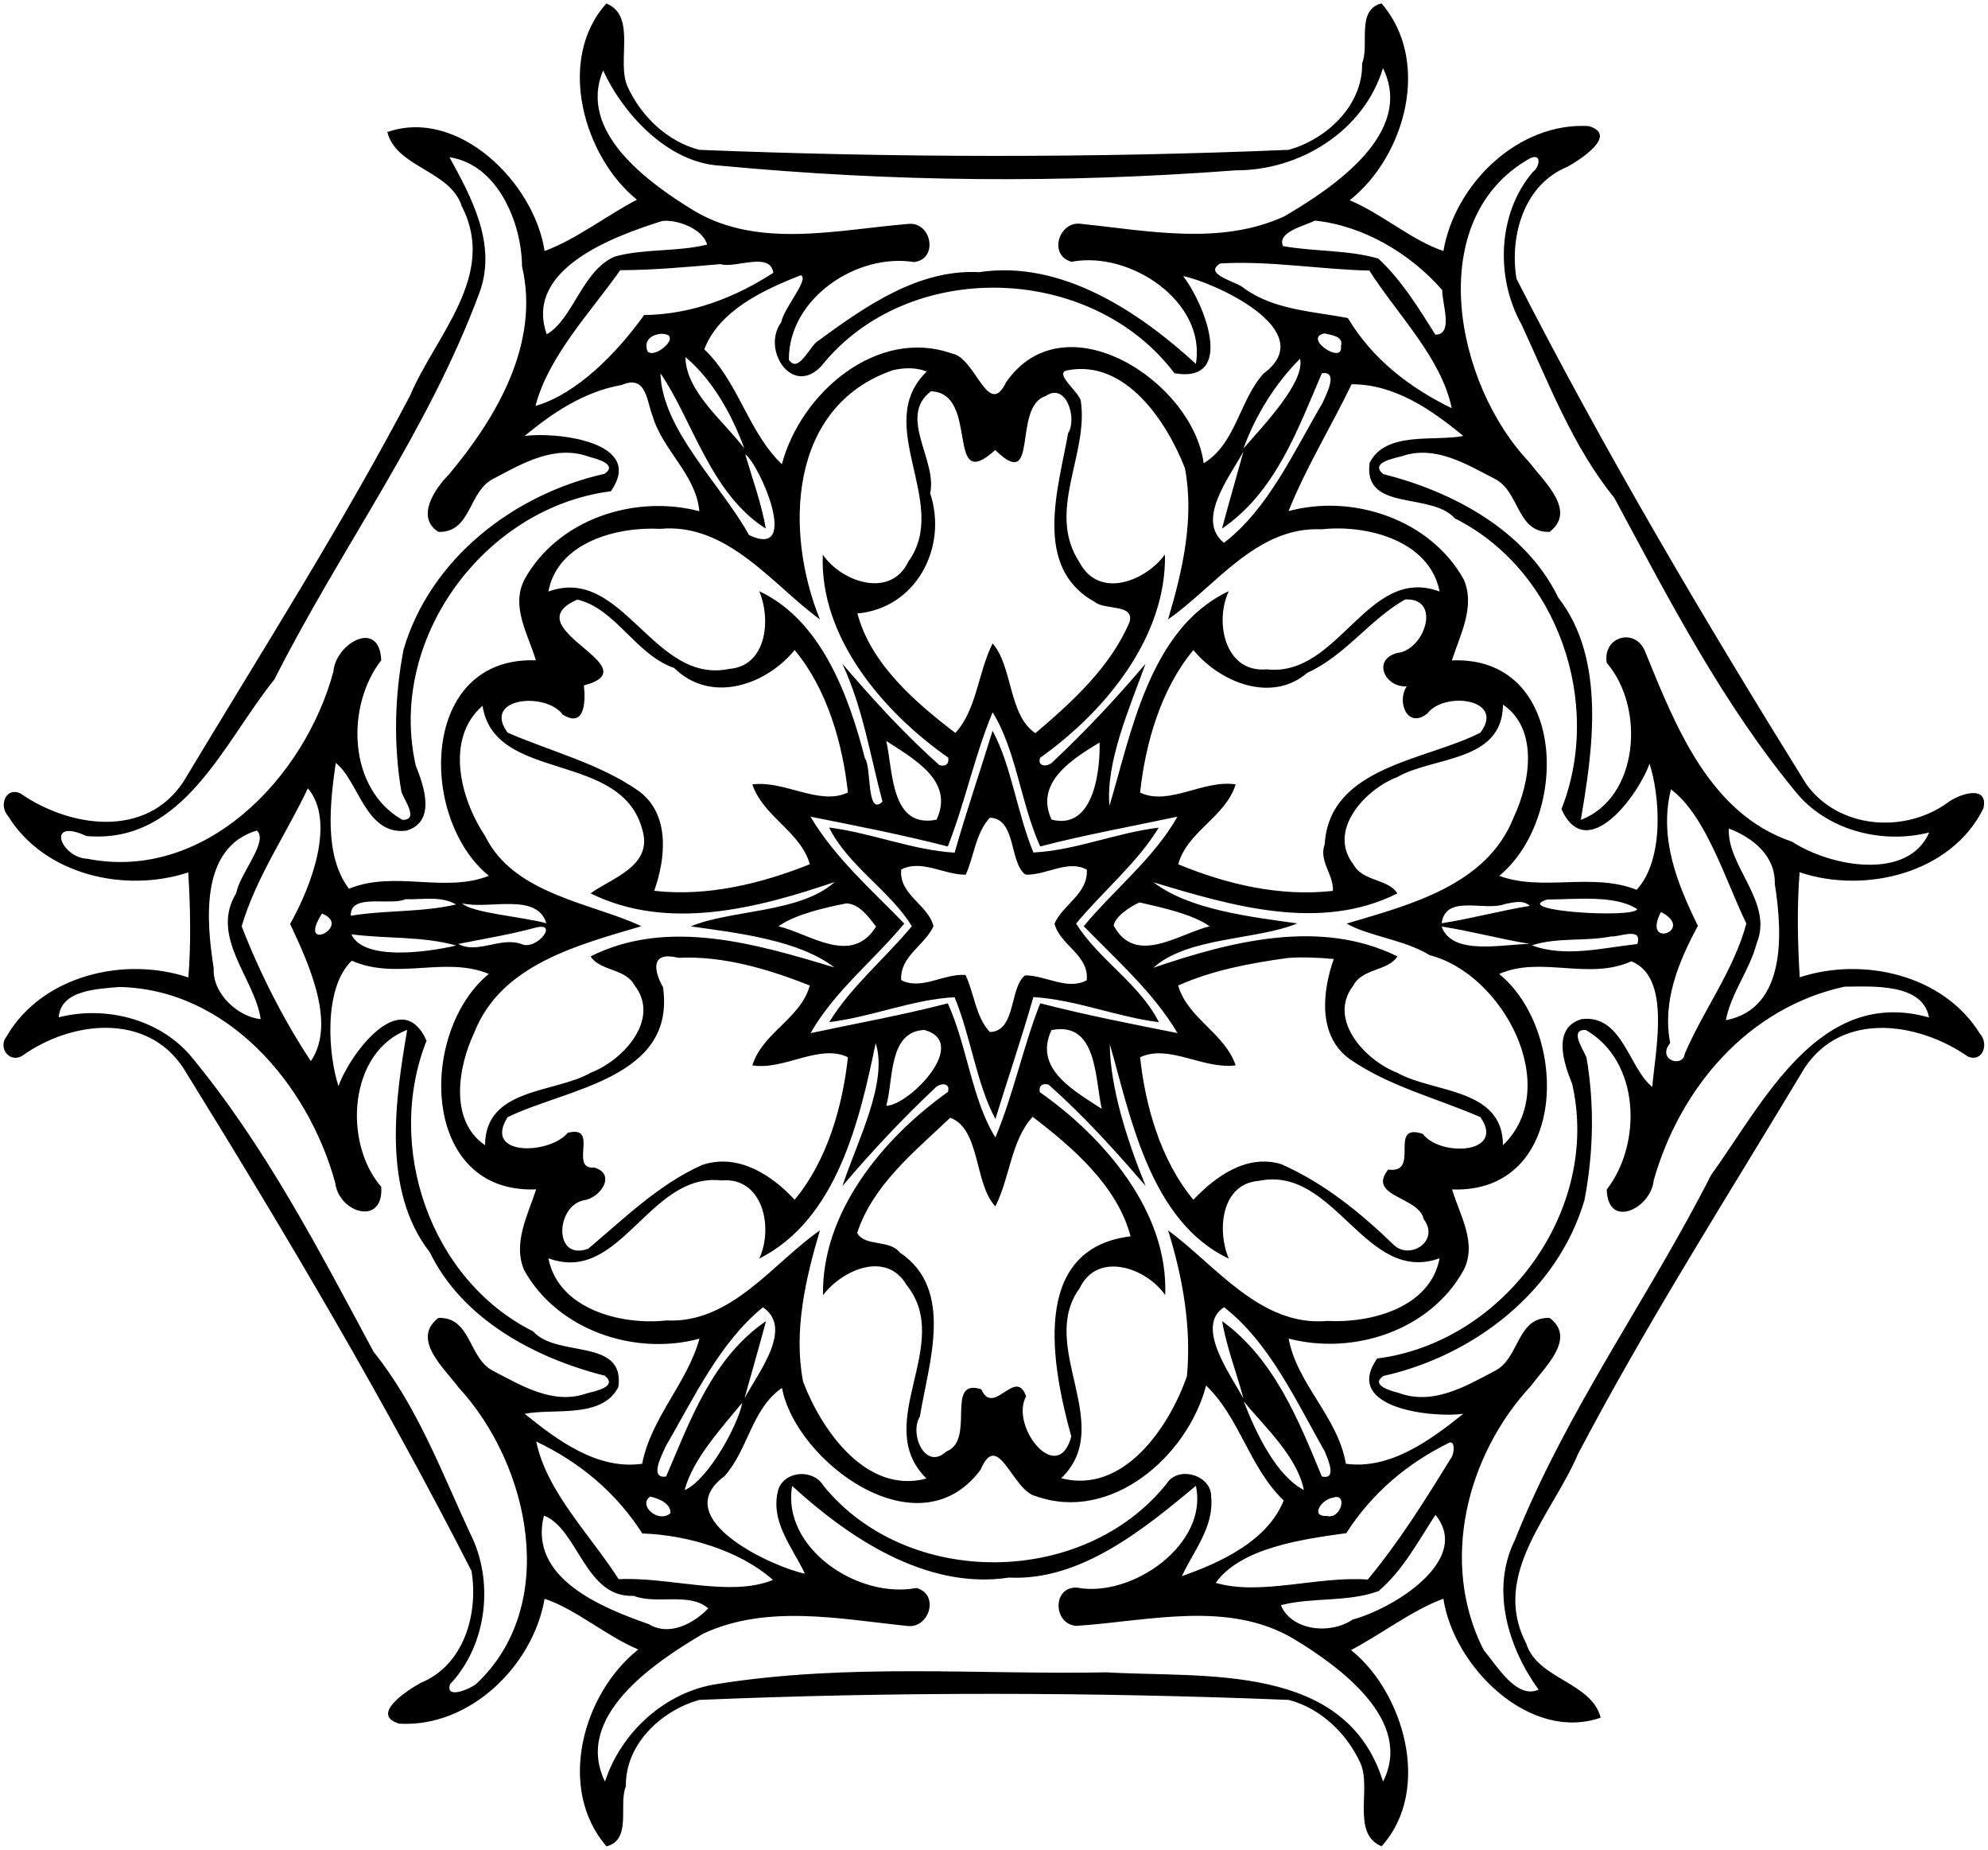 <?xml version="1.0" encoding="UTF-8"?>
<!DOCTYPE svg  PUBLIC '-//W3C//DTD SVG 1.1//EN'  'http://www.w3.org/Graphics/SVG/1.1/DTD/svg11.dtd'>
<svg width="545pt" height="507pt" version="1.1" viewBox="0 0 545 507" xmlns="http://www.w3.org/2000/svg">
<path d="m166.24 0.95c8.38 3.43 2.71 15.86 5.79 22.76 3.66 8.08 10.9 15.1 19.69 17.36 53.8 2.16 107.77 2.26 161.56 0 10.5-2.92 20.4-12.28 20.13-23.71 2.11-4.92-1.75-14.62 5.32-16.43 13.68 15.8 6.58 41.83-8.71 53.96 8.94 3.76 16.99 11 25.68 13.9 3.19-18.46 20.61-35.37 39.85-34.23 8.12 2.41-2.08 9.06-5.85 11.16-11.96 4.87-15.88 18.95-13.97 30.67 24.19 47.34 51.33 93.25 79.4 138.46 8.8 12.34 26.94 13.76 38.85 5.13 3.02-2.33 11.24-5.1 9.77 1.56-8.76 17.88-32.57 23.56-50.39 17.54-0.76 9.28-0.54 19.56 0.03 28.79 17.32-5.69 39.43-0.72 49.41 15.48 2.5 2.73 0.77 7.95-3.32 6.23-13.5-9.38-34.38-12.57-44.77 3.16-21.06 35.1-43.05 69.55-62.14 105.85-6.97 16.46-24 32.96-14.17 51.86 3.11 9.88 17.92 10.57 20.42 20.35-19.38 6.76-40.25-13.78-43.12-32.6-8.46 3.08-17.07 9.76-25.32 14.07 14.32 11.45 22.38 38.21 8.38 53.78-8.38-3.43-2.71-15.86-5.79-22.76-3.66-8.08-10.9-15.1-19.69-17.36-53.8-2.16-107.77-2.26-161.56 0-10.5 2.92-20.4 12.28-20.13 23.71-2.11 4.92 1.75 14.62-5.32 16.43-13.68-15.8-6.58-41.83 8.71-53.96-8.94-3.76-16.99-11-25.68-13.9-3.19 18.46-20.61 35.37-39.85 34.23-8.12-2.41 2.07-9.07 5.85-11.16 11.95-4.87 15.88-18.95 13.97-30.67-24.06-47.14-51.12-92.82-79-137.86-10.09-15.36-30.79-12.9-44.04-3.45-3.58 2.29-6.92-2.11-4.4-5.27 9.71-16.7 32.32-21.99 49.81-16.11 0.76-9.28 0.54-19.57-0.03-28.79-17.32 5.69-39.43 0.72-49.41-15.48-2.5-2.73-0.77-7.96 3.32-6.23 13.5 9.38 34.38 12.57 44.77-3.16 21.06-35.1 43.05-69.55 62.14-105.85 6.97-16.46 24-32.96 14.17-51.86-3.11-9.88-17.92-10.57-20.42-20.35 19.38-6.77 40.25 13.77 43.12 32.6 8.46-3.08 17.06-9.76 25.32-14.07-14.32-11.45-22.38-38.21-8.38-53.78m-0.89 18.35c-7.06 16.77 12.23 30.71 24.96 38.49 17.8 10.53 39.44 5.13 58.88 3.57 6.25-0.45 8.1 9.67 1.41 10.47-15.67-2.54-34.47 9.96-34.33 26.79 2.68 4.02 5.83-4.11 8.14-5.28 12.79-9.38 27.43-19.62 43.99-18.74 22.77-3.47 44.17 11.14 59.44 25.13 2.92-16.91-17.87-31.06-34.11-27.98-6.5-1.86-3.34-11.39 2.73-10.38 18.4 1.9 38.25 5.97 55.73-2.12 13.5-7.94 35.65-22.82 26.95-40.57-5.24 17.27-22.81 28.1-40.42 28.01-47.49 3.59-93.46 3.21-141.05-1.26-15.1-0.74-27.34-15.11-32.32-26.13m-42.12 23.81c5.89 10.73 13.15 23.89 8.19 37.18-14.16 38.17-38.17 70.17-56.18 105.93-13.98 17.26-24.84 45.27-51.56 42.93-11.19-5.19-7.12 5.89 0.29 6.24 32.14 6.29 59.52-22.09 67.43-51.29 0.58-7.76 12.64-14.63 13.12-3.13-9.73 12.54-9.22 35.19 5.79 43.75 4.63 0.08 0.55-5.36-0.26-7.67-2.19-12.88-1.89-26.17 0.58-39 7.35-24.98 30.26-42.62 55.1-48.18 3.69-2.51-1.94-4.09-4.1-4.62-9.37-3.54-18.36 1.73-26.38 5.98-6.9 3.4-6 14.85-15.08 14.55-6.33-4.07-0.89-11.9 2.89-15.73 13.07-15.58 25.03-35.93 20.05-57.05-0.08-11.92-6.69-27.98-19.88-29.89m296.2 0.29c-29.51 16.63-20.59 61.93-0.16 83.3 3.97 5.35 13.08 13.25 5.56 19.08-9.08 0.3-8.19-11.15-15.08-14.55-7.82-4.05-16.4-9.36-25.56-6.15-2.3 0.6-8.66 1.79-5.01 4.85 19.08 4.81 39.04 15.4 48 33.85 13.38 17.16 9.3 42.57 6.19 60.95 15.98-6.09 17.68-30.82 7.11-43.04-1.21-7.42 8.2-9.87 10.68-2.71 8.22 20.13 17.61 44.17 40.13 51.72 10.59 6.92 31.82 10.76 37.6-2.53-12.54 3.19-27.12-0.31-35.86-10.22-20.73-24.87-35.49-53.67-50.48-81.51-11.38-14-17.9-31.25-25.42-47.48-7.2-12.86-6.61-30.46 3.1-41.84 1.9-1.32 2.5-5.32-0.8-3.72m-237.89 17.17c-13.26 4.19-37.97 13.15-31.65 31.06 7.26-4.2 9.69-17.47 18.68-21.33 8.27-2.22 17.02-1.22 25.28-3.26-1.14-4.26-8.03-6.93-12.31-6.47m178.96-0.1c-2.96 1.47-10.47 3.12-8.77 6.98 8.59 1.55 17.61 0.98 26.12 3.41 6.4 5.94 11.02 13.53 15.66 20.87 5.02-0.03 1.84-8.36 1.86-12.24-8.78-10.06-21.72-17.67-34.87-19.02m-162.94 11.92c-9.16 0.78-18.32 1.64-27.52 1.67-8.29 11.71-19.68 23.57-23.24 37.2 11.36-3.25 22.36-14.55 29.79-24.91 12.87-0.16 24.7-4.65 35.41-11.57-0.79-5.98-10.63-1.09-14.44-2.39m136.96-0.18c-4.96 3.05 4.72 4.97 6.54 6.81 8.36 6.02 18.94 6.29 28.46 8.17 6.73 11.23 16.85 19.04 28.47 24.7-2.85-13.82-14.82-25.55-22.59-37.73-13.64-0.3-27.21-2.75-40.88-1.95m-115 3.24c-10.2 3.97-22.44 9.71-26.44 20.29 9.42 9.01 11.99 22.59 21.27 31.5 5.13-19.45 26.08-37.64 46.65-30.33 6.42 1.04 9.91 18.07 14.8 7.89 15.98-23.14 51.21-0.28 54.18 22.18 8.91-5.44 9.73-17.19 16.42-24.59 16.09-11.92-14.35-25.29-22.06-26.71 5.85 7.47 14.55 29.55-2.37 26.62-22.79-30.17-73.07-31.66-96.79-1.97-8.02 8.55-16.5-4.55-11.02-11.97 0.75-4.03 7.87-11.98 5.36-12.91m-38.31 16.04c-2.73 0.28-4.77 1.84-3.72 4.75 1.87 2.49 10.22-4.73 3.72-4.75m181.9-0.1c-6.13 1.23 5.26 8.77 4.5 3.51 0.84-2.75-2.59-3.05-4.5-3.51m-175.2 6.47c0.11 9.56 10.67 17.71 16.14 25.05-3.42-9.28-8.53-18.6-16.14-25.05m168.49 0.46c-6.77 6.77-12.23 15.54-15.51 24.61 5.37-6.21 16.99-18.27 15.51-24.61m-111.63 3.15c-28.74 9.89-29.72 44.35-20 68.29-12.85-9.32-25.28-26.52-43.76-24.81-11.95-0.63-28.16 3.7-30.67 17.18 20.4-7.41 28.67 25.57 49.56 21.21 10.37-0.8 11.49-13.64 8.24-21.3 17.08 7.97 24.61 28.87 28.98 45.82 1.87 2.39 0.34 16.05 4.81 11.88-3.37-12.65-5.42-25.85-11-37.8 8.33 9.69 16.99 19.27 26.61 27.78 1.66 0.47 2.72-0.3 2.41-2.06-17.78-12.45-35.33-32.95-34.38-55.63 5.16 7.52 18.59 12.16 23.45 1.88 11.64-15.96-10.08-37.47 5.05-52.07-2.94-1.19-6.25-1.07-9.3-0.37m47.91 0.02c-4.02 0.66 3.12 5.94 3.61 8.34 2.24 14.75-9.55 30.31-0.35 44.31 5.38 10.19 18.09 5.15 23.43-2.16 0.43 22.69-16.44 43.11-34.25 55.74-0.8 2.6 2.22 2.5 3.53 1.08 8.98-8.45 17.45-17.5 25.4-26.87-4.45 12.24-10.94 26.98-9.9 38.92 5.83-19.09 10.8-48.54 32.71-58.81-3.94 8.37-1.1 22.45 10.41 21.42 19.87 2.24 27.57-28.72 47.39-21.33-2.72-13.98-19.96-18.42-32.35-17.05-17.9-0.89-29.4 15.96-42.09 24.68 3.96-13.31 7.27-27.68 4.61-41.49-5.01-12.76-16.28-29.82-32.15-26.78m-111.62 0.84c0.42 15.41 16.54 30.35 24.29 44.33 14.35 6.81 2.77-19.58-1.05-22.14 1.98 6.77 4.43 13.39 5.65 20.37-15.25-9.67-20.06-29.75-28.89-42.56m181.32-0.02c-6.66 15.55-12.73 32.58-27.38 42.59 1.88-7.06 3.94-14.08 5.88-21.12-3.86 7.01-13.09 18.8-5.33 25 12.16-9.32 19.15-25.01 26.99-38.28 1.02-2.33 4.55-8.92-0.16-8.19m-191.94 3.21c-10.05 1.72-18.9 7.53-26.59 13.97 8.28-1.15 33.25 1.43 23.61 15.16-34.77 4.44-61.39 40.66-53.46 75.27 2.33 5.72 5.54 15.31-2.57 17.75-11.22 1.42-13.05-13.64-19.39-18.56-1.58 11.14-3.25 25.41 3.62 34.48 12.5-5.11 26.23 1.27 38.35-3.54-19.43-15.87-18.91-60.22 12.9-59.06-2.09-7.07-6.97-14.73-3.12-22.18 9.13-16.5 30.16-23.36 47.94-18.69-0.96-10.11-10.01-16.6-12.81-26.04-1.63-4.01-1.65-11.54-8.48-8.56m200.08-0.19c-5.08 10.66-12.66 23.12-17.27 34.76 17.72-4.81 38.87 2.31 48.01 18.7 3.27 7.4-0.97 15.18-3.24 22.22 31.74-1.32 32.41 43.08 12.98 59.05 11.94 4.39 25.34-1.02 37.68 3.82 7.72-8.39 6.33-26.01 3.52-34.58-2.77 8.16-17.12 28.04-24.14 12.46 11.47-28.92-0.91-65.51-29.21-79.67-6.55-7.37-25.19-1.68-23.38-15.22 4.43-8.84 17.82-5.79 25.68-7.38-8.69-7.2-18.91-14.24-30.63-14.16m-115.32 1.92c-9.12 6.98 1.8 18.83-0.2 27.96 4.93 14.86-3.91 31.51-19.94 32.93 3.66 13.94 16.15 24.59 26.85 32.75 5.9-6.43 6.22-16.67 10.21-24.53 5.55 6.31 4.3 19.6 11.72 24.6 10.02-8.51 20.49-18.02 25.79-30.39 1.53-5.18-6.7-3.21-9.54-5.61-17.05-9.44-9.98-30.99-7.27-46.23 2.57-4.08-0.6-14.08-6.14-10.18-9.31 2.92-1.6 26.74-13.84 14.8-13.94 12.55-4.08-15.71-17.64-16.1m-96.94 57.09c-17.86 7.85 20.65 18.45 1.8 23.54 0.35 2.82 0.86 12.1-5.75 8.01-4.72-6.38-22.22-4.69-15.15 4.92 11.7 5.1 25.17 8.44 35.95 16 8.62 6.34 7.42 18.34 4.24 27.35 14.52 1.65 29.27-1.94 42.66-7.28-2.56-8.99-12.72-12.96-15.76-21.88 8.83-1.19 18.31 5.93 26.2 2.22-1.44-13.31-5.63-28.28-14.61-39.05-7.72 9.47-22.83 14.94-33.02 4.91-10.56-3.61-16.01-16.29-26.56-18.74m226.97-0.04c-9.62 5.39-16.41 15.39-26.82 20.09-9.89 8.51-24.08 2.51-31.25-6.22-8.98 10.77-13.18 25.74-14.61 39.06 7.89 3.78 17.36-3.62 26.2-2.24-2.81 9.01-13.28 12.85-15.75 21.9 13.33 5.5 27.92 8.93 42.41 7.29 0.24-4.5-3.94-8.13-2.25-12.8 1.33-21.4 27.82-22.9 42.68-30.58 6.97-9.24-9.8-11.41-14.5-5.29-5.43 4.45-8.54-3.07-5.7-7.39-5.91 0.35-9.58-7.21-2.65-9.15 7.56-0.66 12.35-15.17 2.24-14.67m-252.95 29.14c-10.32 9.03-6.13 25.43 0.67 35.63 7.89 16.18 29.37 18.4 42.88 24.79-16.97 5.06-38.5 10.38-45.81 29.17-4.46 9.38-6.93 24.12 2.95 30.85 0.1-15.88 19.11-14.17 29.01-19.88 8.8-3.35 19.19-14.63 12.01-23.89-2.5-4.76-9.59-3.94-12.07-7.98 21.14-10.65 45.54-3.38 66.82 3.03-9.71-7.46-26.26-9.43-39.38-11.25 11-4.61 30.03-3.64 39.45-12.16-21.21 7.22-45.66 13.58-66.9 3.12 5.38-4.05 16.93-7.31 14.29-17.04-5.44-22.36-40.59-13.03-43.92-34.39m279.75-0.32c-0.1 15.88-19.11 14.16-29.01 19.88-8.8 3.35-19.19 14.63-12.01 23.89 2.5 4.76 9.59 3.94 12.07 7.98-21.14 10.65-45.54 3.38-66.82-3.03 9.71 7.46 26.26 9.43 39.38 11.25-11 4.61-30.03 3.64-39.45 12.16 21.21-7.22 45.66-13.58 66.9-3.12-2.51 4.04-9.58 3.22-12.08 7.98-7.17 9.29 3.21 20.52 12.04 23.92 9.82 5.57 28.95 4.07 28.98 19.85 16.46-15.85 0.05-46.92-20.07-52.07-7.05-4.32-16.6-5.14-22.79-8.67 16.97-5.07 38.5-10.38 45.81-29.17 4.46-9.38 6.93-24.12-2.95-30.85m-139.91 2.12c-4.99 11.95-7.55 24.76-12.29 36.77-12.43-3.21-25.05-5.66-37.64-8.17 6.59 11.14 16.73 20.06 25.71 29.29-8.32 10.08-19.2 18.58-25.69 30.04 12.55-2.69 25.2-4.93 37.62-8.17 5.28 11.54 6.62 26.5 13.05 36.76 4.99-11.95 7.55-24.76 12.29-36.77 12.43 3.21 25.05 5.66 37.64 8.17-6.59-11.14-16.73-20.06-25.71-29.29 8.32-10.08 19.2-18.58 25.69-30.04-12.55 2.69-25.2 4.93-37.62 8.17-5.28-11.55-6.62-26.5-13.05-36.76m-29.16 7.83c1.9 8.45 1.22 24.11 13.79 21.59 4.99-10.69-6.31-16.64-13.79-21.59m58.49 0.42c-7.53 4.58-17.88 10.99-13.18 21.15 12.25 3.17 13.35-15.38 13.18-21.15m-217.05 12.57c-5.97 12.62-14.2 24.38-18.15 37.82 4.92 12.76 11.77 26.16 18.97 36.95 6.99-10.22-0.51-26.59-5.69-37.59 5.95-10.54 12.49-28.2 4.87-37.18m373.68 0.29c-3.32 13.34 1.66 25.73 7.39 37.41-5.33 9.85-9.8 20.67-7.6 32.12-3.79 4.63 3.49 6.92 3.99 2.96 5.19-12.12 13.46-22.92 16.89-35.72-5.83-12.05-11.03-29.54-20.67-36.77m-387.67 11.28c-15.7 4.72-13.84 24.84-11.83 37.74-0.37 7.24 7.01 13.44 12.88 13.95-1.62-11.22-14.05-22.5-6.7-34.54 0.97-5.37 8.97-14.18 5.65-17.15m403.55-0.55c-0.6 10.3 12.27 20.19 7.64 31.41-1.92 7.41-7.04 13.63-8.47 21.14 16.8-3.24 15.49-24.28 13.42-37.35 0.2-7.71-5.97-12.66-12.59-15.2m-362.82 19.38c-4.09 1.9-15.28-1.77-14.96 4.53 9.57-1.59 19.37-0.88 28.85-3.09-4.15-2.42-9.3-1.29-13.89-1.44m313.04 0.08c-10.48 3.15 23.93 5.24 24.64 2.64-5.95-3.96-16.69-2.66-24.64-2.64m-297.48 1.04c2.49 2.62 16.58 3.69 23.08 5.47-2.59-8.56-15.87-3.67-23.08-5.47m105.34 0.02c-6.04 1.18-14.03 3.02-18.64 6.28 8.83 2.13 20.02 10.92 26.77 0.07-2.09-2.65-4.5-6.15-8.13-6.35m80.35-0.26c-2.76 1.24-6.75 3.95-7.08 6.36 5.99 11.06 17.66 2.35 26.3 0.17-4.8-3.36-13.04-5.12-19.22-6.53m100.24 0.42c-5.54 2.16-16.31-2.83-17.41 5.29 8.1-1.26 16.07-3.44 24.17-4.77-1.88-1.76-4.54-0.9-6.76-0.52m-324.36 2.63c-7.07 11.12 8.58 3.45 0 0m367.07-0.43c-5.39 10.36 9.67 4.97 0 0m-308.91 4.39c-6.86 1.85-13.87 2.98-20.82 4.37 5.35 2.9 11.7-2.14 17.5 0.09 4.13 1.69 10.47-6.52 3.32-4.46m248.79-0.4c2.82 8.16 17.05 4.77 24.17 4.77-8.1-1.34-16.07-3.52-24.17-4.77m-298.89 2.13c3.26 7.26 20.42 5.02 28.72 3.07-9.29-2.61-19.21-1.81-28.72-3.07m345.36 0.58c-7.19 1.44-14.64 0.16-21.72 2.44 9.06 3.42 19.54 0.65 28.88-0.35 1.59-4.84-5.04-1.86-7.16-2.09m-255.72 5.86c-7.46-1.86-6.95 3.16-4.21 8.05 3.58 25.05-26.41 27.73-42.6 35.63-6.84 10.75 11.44 10.34 16.49 4.28 8.83-2.23 0.15 10.18 7.32 9.54 6.14 1.88 1.52 8.4-2.94 8.96-7.72 1.6-8.36 16.72 1.19 13.3 9.87-8.26 19.32-17.67 31.29-22.98 9.86-3.31 19.1 2.79 25.33 9.53 8.98-10.77 13.17-25.74 14.61-39.06-7.89-3.78-17.36 3.62-26.2 2.24 2.8-9.01 13.28-12.85 15.75-21.9-11.37-4.48-23.66-8.18-36.03-7.59m167.05 0.05c-10.19 1.4-20.6 3.33-30.03 7.55 2.56 8.99 12.71 12.96 15.76 21.88-8.84 1.19-18.31-5.93-26.2-2.22 1.43 13.31 5.63 28.28 14.61 39.05 6-6.31 14.53-12.58 24.04-9.77 11.67 5.14 21.62 13.2 30.76 22.02 4.27 4.43 12.97-0.75 8.32-6.97-1.29-6.18-15.65-6.09-9.71-13.55 9.09 1.24-0.27-12.95 9.46-9.79 4.82 6.38 22.85 5.51 15.81-4.58-11.7-5.11-25.17-8.44-35.95-16-8.62-6.34-7.43-18.34-4.24-27.35-4.2-0.37-8.42-0.58-12.63-0.27m-256.59 0.74c-7.9 7.62-6.42 26.03-3.63 34.39 2.76-8.16 17.12-28.03 24.14-12.46-11.47 28.92 0.91 65.51 29.21 79.67 6.55 7.37 25.19 1.67 23.38 15.22-4.43 8.84-17.82 5.79-25.68 7.38 9.04 7.33 20.02 15.44 32.19 13.69 2.47-12.68 12.4-22.16 15.71-34.29-17.72 4.81-38.87-2.31-48.01-18.7-3.27-7.4 0.97-15.18 3.24-22.22-31.74 1.32-32.41-43.08-12.98-59.05-11.86-4.98-25.3 1.84-37.57-3.63m350.81 0.17c-11.84 5.32-24.83-1.57-36.25 3.47 19.43 15.87 18.91 60.22-12.9 59.06 2.09 7.07 6.97 14.73 3.12 22.18-9.13 16.5-30.16 23.36-47.94 18.69 2.36 12.61 13.51 21.45 15.69 34.32 12.14 1.66 23.13-6.44 32.19-13.69-8.28 1.14-33.25-1.43-23.61-15.16 34.77-4.44 61.39-40.66 53.46-75.27-2.33-5.72-5.54-15.31 2.57-17.75 11.21-1.43 13.04 13.65 19.39 18.56 0.92-10.53 5.15-30.05-5.72-34.41m-414.55 7.04c-5.65 0.54-16.06 0.71-16.58 8.31 12.54-3.2 27.12 0.31 35.86 10.22 20.72 24.87 35.49 53.67 50.48 81.51 11.8 14.63 18.52 32.64 26.36 49.56 6.76 13.11 4.78 30.69-5.42 41.5-1.38 4.24 5.32 1.35 7.09-0.01 23.08-21.5 14.79-60.12-4.75-81.31-3.97-5.35-13.08-13.25-5.56-19.08 9.08-0.3 8.18 11.14 15.08 14.55 7.82 4.05 16.4 9.36 25.56 6.15 2.29-0.61 8.66-1.79 5.01-4.85-19.08-4.81-39.04-15.4-48-33.85-13.38-17.16-9.3-42.57-6.19-60.95-15.98 6.09-17.68 30.82-7.11 43.04 0.69 10.91-11.67 7.12-12.62-1.12-7.44-27.16-29.7-53.11-59.21-53.67m472.99-0.09c-26.42 5.73-45.12 27.7-52.33 53.11-0.73 7.69-12.59 13.53-12.87 2.49 9.73-12.54 9.22-35.19-5.79-43.75-4.63-0.08-0.55 5.36 0.26 7.67 2.19 12.88 1.89 26.17-0.58 39-7.35 24.98-30.26 42.62-55.1 48.18-3.7 2.51 1.94 4.09 4.1 4.62 9.37 3.54 18.36-1.73 26.38-5.98 6.89-3.4 6-14.85 15.08-14.55 7.39 5.58-1.26 13.34-5.07 18.57-17.79 19.11-25.15 48.67-13.02 72.45 3.85 4.63 9.08 13.56 15.06 10.87-8.17-11.24-13.28-27.27-6.55-40.9 14.29-35.82 36.63-66.27 53.82-100.12 14.41-19.97 29.64-51.71 59.76-43.22-1.72-9.5-15.68-8.48-23.15-8.44m-252.26 11.87c-9.97 0.41-8.43 13.81-10.46 20.78 6.18-0.05 23.11-17.28 10.46-20.78m34.83 0.04c-4.99 10.68 6.31 16.64 13.79 21.59-1.9-8.46-1.22-24.11-13.79-21.59m-48.19 3.57c-4.38 21.17-10.64 48.36-31.92 59.05 3.94-8.37 1.1-22.45-10.41-21.42-19.87-2.24-27.58 28.71-47.39 21.33 2.72 13.98 19.96 18.42 32.35 17.05 17.9 0.89 29.4-15.96 42.09-24.68-3.96 13.31-7.27 27.67-4.61 41.49 5.09 13.31 17.32 30.92 33.83 26.52-15.29-15.03 7.58-36.76-5.4-52.96-5.58-9.65-17.77-4.22-22.97 2.73-0.43-22.7 16.44-43.11 34.25-55.74 0.79-2.61-2.22-2.51-3.53-1.08-8.98 8.45-17.45 17.5-25.4 26.87 3.99-12.15 12.59-28.44 9.11-39.16m64.19 0.3c0.08 11.97 4.88 26.68 9.82 38.85-8.33-9.69-16.99-19.27-26.61-27.78-1.67-0.47-2.73 0.29-2.41 2.06 17.78 12.45 35.33 32.95 34.38 55.63-5.16-7.52-18.59-12.16-23.45-1.88-11.65 15.96 10.08 37.47-5.05 52.07 17.08 4.46 29.58-13.96 34.46-27.95 1.27-13.43-1.16-27.14-5.16-39.97 12.85 9.32 25.28 26.52 43.76 24.81 11.95 0.63 28.16-3.7 30.67-17.18-20.4 7.41-28.67-25.57-49.56-21.21-10.37 0.8-11.49 13.63-8.24 21.3-21.8-10.27-27.07-39.69-32.61-58.75m-43.75 20.15c-9.71 9.22-21.23 18.43-25.51 31.59 2.19 3.84 8.84 1.68 11.72 5.37 15.06 10.09 7.84 30.33 5.47 44.95-2.96 4.76 1.49 14.97 7.26 9.55 8.15-3.03-0.54-20.3 9.58-17.03 3.37 7.68 9.44-6.24 12.29 1.94-4.56 8.11 8.66 24.83 12.38 10.99-5.27-19.06-11.56-51.47 16.25-54.86-3.66-13.94-16.15-24.59-26.85-32.75-5.91 6.43-6.22 16.67-10.21 24.53-5.8-5.96-4.07-21.27-12.38-24.28m-51.35 51.96c-11.83 9.59-18.98 24.91-26.69 38.18-1.02 2.33-4.55 8.92 0.16 8.19 6.66-15.55 12.73-32.58 27.38-42.59-1.88 7.06-3.94 14.08-5.88 21.12 3.75-6.98 13.49-19.21 5.03-24.9m126.42-0.03c-7.99 5.16 1.58 18.22 5.3 24.98-1.86-7.08-4.6-13.9-5.82-21.16 14.18 10.28 20.88 26.96 27.33 42.58 4.28 0.98 1.65-4.68 0.82-6.82-7.86-13.81-15.18-29.92-27.63-39.58m-121.19 22.12c-8.33 5.71-9.25 16.93-15.78 24.2-16.09 11.91 14.35 25.28 22.06 26.71-3.48-7.36-9.86-14.61-7.19-23.36 2.01-4.93 9.57-5.32 12.29-0.72 23 28.28 71.35 27.81 94.06-0.57 3.14-5.12 12.37-2.33 12.21 3.57 0.84 8.25-4.76 14.74-8.02 21.75 10.85-3.77 23.54-9.78 27.91-20.73-9.42-9.01-11.99-22.59-21.27-31.5-5.13 19.45-26.08 37.64-46.65 30.33-6.49-1.44-10.34-18.54-15.17-7.28-17.06 23.06-50.72-2.35-54.45-22.4m-10.9 4.07c-5.69 6.9-13.68 15.64-15.78 23.94 6.51-2.83 14.71-17.99 15.78-23.94m137.47-0.39c3.46 8.92 8.93 20.32 16.5 24.32-1.79-9.11-10.64-17.23-16.5-24.32m-193.94 11.02c2.85 13.82 14.82 25.55 22.59 37.73 13.69-0.73 30.53 5.04 42.3 0.2-8.91-7.91-23.2-12.33-35.81-12.73-7.15-11.18-17.12-19.52-29.08-25.2m250.33 0.29c-11.62 5.71-21.23 13.87-28.27 24.82-11.81 1.63-28.91 3.96-35.79 13.62 12.3 3.61 28.1-1.93 41.68-0.9 8.59-10.34 15.73-21.75 22.75-33.18 0.96-1.07 1.34-4.88-0.37-4.36m-180.18 11.87c-2.92 16.91 17.87 31.06 34.11 27.98 6.5 1.86 3.34 11.39-2.73 10.38-18.41-1.9-38.25-5.97-55.73 2.12-13.5 7.94-35.65 22.82-26.95 40.57 4.38-13.56 16.58-24.66 30.8-26.76 35.91-5.73 71.32-2.52 106.72-3.19 26.63 1.59 65.58-2.91 75.77 29.94 8.46-16.63-11.72-31.39-24.46-39.1-18.04-10.71-39.92-4.86-59.61-3.58-6.41-0.42-6.64-10.79 0.14-10.49 15.08 2.91 36.14-11.89 32.62-27.88-13.75 11.39-31.29 26.14-51.24 25.14-22.77 3.47-44.17-11.14-59.44-25.13m-38.9 2.92c-3.5 2.35 2.25 7.47 5.55 4.55 0.09-2.74-3.3-4.03-5.55-4.55m187.13 0.33c-2.9 0.29-6.49 5.23-1.6 4.99 3.92 0.99 5.77-6.53 1.6-4.99m-216.27 4.89c-4.37 17.23 16.1 25.31 28.76 29.76 5.59 3.4 12.24-0.14 16.29-4.33-5.13-4.52-14.14-0.97-20.48-3.44-13.29 0.64-15.21-18.37-24.57-21.99m244.4-0.2c-4.75 7.25-8.91 15.21-15.6 20.89-8.58 3.13-18.04 1.61-26.77 3.86 2.88 6.97 13.46 8.16 19.67 3.95 11.41-3.11 32.75-16.4 22.7-28.7z"/>
<path d="m272.11 200.31c5.18 9.56 6.76 22.7 11.2 33.36 11.61-0.61 22.72-5.42 34.36-6.82-5.95 9.72-15.34 17.46-22.65 26.29 6.01 9.76 17.49 16.56 22.68 27.04-11.64-1.48-22.78-6.18-34.41-6.89-3.18 11.19-6.96 22.24-10.4 33.4-5.18-9.56-6.76-22.7-11.2-33.36-11.62 0.61-22.72 5.42-34.36 6.82 5.95-9.73 15.33-17.46 22.65-26.29-6.01-9.76-17.49-16.56-22.68-27.04 11.64 1.48 22.78 6.18 34.41 6.89 3.18-11.19 6.96-22.24 10.4-33.4m-0.75 23.82c-3.89 4.2-4.3 10.49-6.6 15.61-5.84 0.11-12.15-4.3-17.68-1.42-0.74 6.91 7.39 9.63 8.83 15.54-2.4 5.31-9.26 8.21-8.85 14.78 5.5 2.88 11.78-1.88 17.63-1.41 2.41 5.09 2.75 11.43 6.67 15.64 7.27-0.17 5.36-12.4 9.68-15.53 5.53-0.03 11.62 4.21 16.88 1.34 0.73-6.92-7.39-9.63-8.83-15.54 2.4-5.32 9.26-8.21 8.85-14.78-5.23-2.86-11.27 1.67-16.82 1.36-4.45-3.16-2.46-15.39-9.76-15.59z"/>
</svg>
